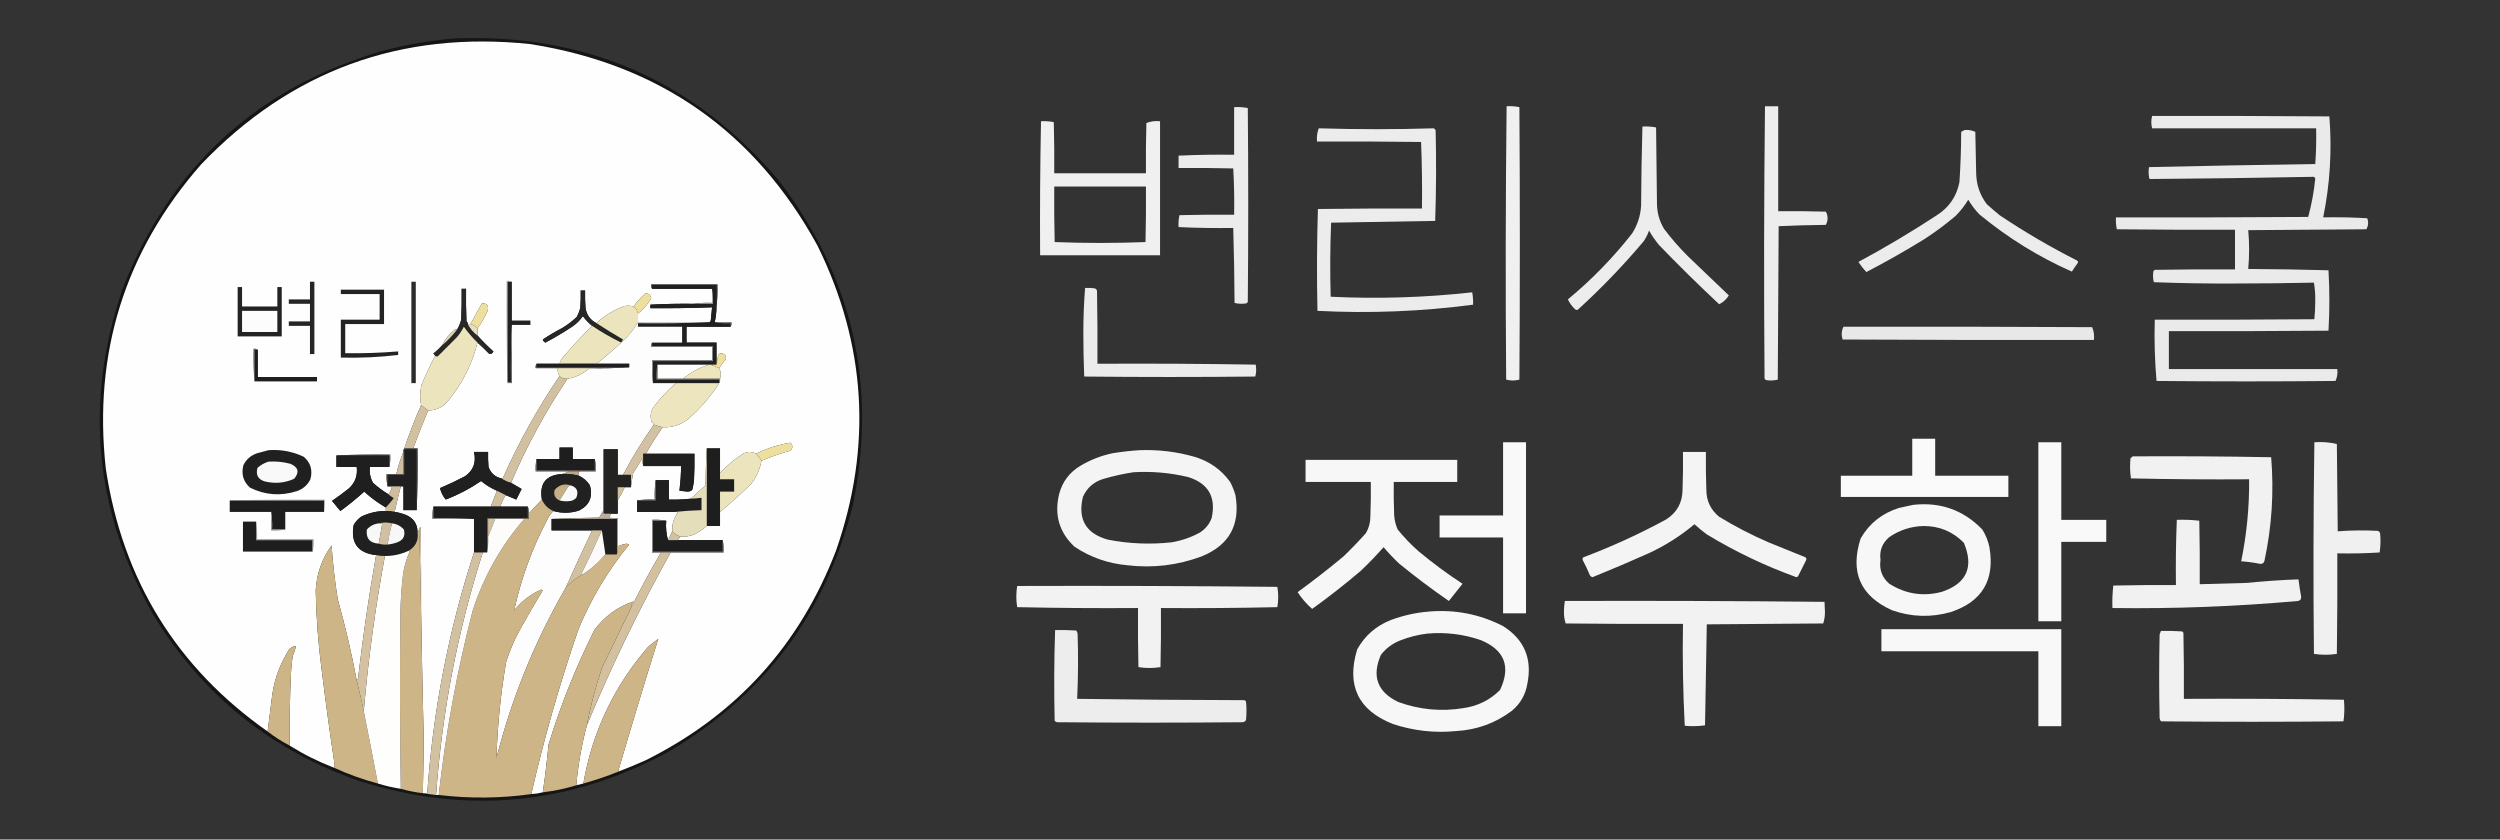 <?xml version="1.0" encoding="UTF-8"?>
<!DOCTYPE svg PUBLIC "-//W3C//DTD SVG 1.1//EN" "http://www.w3.org/Graphics/SVG/1.1/DTD/svg11.dtd">
<svg xmlns="http://www.w3.org/2000/svg" version="1.1" width="2835px" height="952px" style="shape-rendering:geometricPrecision; text-rendering:geometricPrecision; image-rendering:optimizeQuality; fill-rule:evenodd; clip-rule:evenodd" xmlns:xlink="http://www.w3.org/1999/xlink">
<rect width="100%" height="100%" fill="#333333" stroke="none"/>
<g><path style="opacity:0.993" fill="#171616" d="M 516.5,43.5 C 665.228,37.973 787.395,91.639 883,204.5C 967.203,314.339 995.203,437.339 967,573.5C 935.755,696.918 865.255,790.418 755.5,854C 644.34,913.014 528.673,923.68 408.5,886C 307.685,851.17 229.519,788.336 174,697.5C 106.896,579.492 95.229,456.159 139,327.5C 192.885,189.807 290.718,99.974 432.5,58C 460.215,50.659 488.215,45.826 516.5,43.5 Z"/></g>
<g><path style="opacity:1" fill="#fefefe" d="M 702.5,874.5 C 701.903,874.265 701.57,873.765 701.5,873C 716.089,823.091 731.089,773.591 746.5,724.5C 742.523,727.309 738.69,730.309 735,733.5C 696.22,778.313 671.72,829.98 661.5,888.5C 658.833,889.167 656.167,889.833 653.5,890.5C 655.524,867.702 659.524,845.036 665.5,822.5C 693.384,755.396 725.051,690.063 760.5,626.5C 780.5,626.5 800.5,626.5 820.5,626.5C 820.819,621.637 820.486,616.97 819.5,612.5C 802.5,612.5 785.5,612.5 768.5,612.5C 769.512,611.128 770.512,609.795 771.5,608.5C 777.101,608.911 782.434,608.077 787.5,606C 792.595,603.394 797.262,600.228 801.5,596.5C 806.5,596.5 811.5,596.5 816.5,596.5C 816.5,591.167 816.5,585.833 816.5,580.5C 828.761,570.411 840.594,559.744 852,548.5C 857.985,540.714 861.818,532.047 863.5,522.5C 874.231,517.978 885.231,514.145 896.5,511C 899.167,508 899.167,505 896.5,502C 882.833,504.165 869.833,508.332 857.5,514.5C 852.939,512.113 848.273,511.946 843.5,514C 833.458,520.205 824.458,527.705 816.5,536.5C 816.5,527.167 816.5,517.833 816.5,508.5C 811.5,508.5 806.5,508.5 801.5,508.5C 800.669,522.327 800.169,536.327 800,550.5C 794.305,555.366 788.805,560.366 783.5,565.5C 775.221,566.44 766.888,566.773 758.5,566.5C 758.5,559.167 758.5,551.833 758.5,544.5C 753.5,544.5 748.5,544.5 743.5,544.5C 742.508,551.648 742.175,558.981 742.5,566.5C 735.646,566.176 728.979,566.509 722.5,567.5C 722.5,571.833 722.5,576.167 722.5,580.5C 736.833,580.5 751.167,580.5 765.5,580.5C 766.675,580.281 767.675,580.614 768.5,581.5C 763.861,587.719 761.861,594.719 762.5,602.5C 760.863,605.817 759.196,609.15 757.5,612.5C 755.537,605.576 754.87,598.243 755.5,590.5C 750.36,589.512 745.026,589.179 739.5,589.5C 739.5,601.833 739.5,614.167 739.5,626.5C 742.833,626.5 746.167,626.5 749.5,626.5C 737.406,647.142 726.072,668.142 715.5,689.5C 715.798,686.735 716.798,684.235 718.5,682C 700.352,688.128 685.519,698.961 674,714.5C 653.03,756.382 635.697,799.716 622,844.5C 620.325,862.57 618.158,880.57 615.5,898.5C 611.361,899.563 607.028,900.23 602.5,900.5C 616.97,837.251 634.803,774.917 656,713.5C 670.528,678.528 689.695,646.528 713.5,617.5C 712.5,617.167 711.5,616.833 710.5,616.5C 707.024,617.104 703.691,618.104 700.5,619.5C 700.5,608.833 700.5,598.167 700.5,587.5C 697.15,587.665 693.817,587.498 690.5,587C 691.582,585.67 692.249,584.17 692.5,582.5C 695.167,582.5 697.833,582.5 700.5,582.5C 700.5,577.5 700.5,572.5 700.5,567.5C 703.418,562.667 706.084,557.667 708.5,552.5C 710.833,552.5 713.167,552.5 715.5,552.5C 716.099,547.239 716.932,541.906 718,536.5C 721.333,531.167 724.667,525.833 728,520.5C 728.183,523.365 728.683,526.031 729.5,528.5C 743.833,528.5 758.167,528.5 772.5,528.5C 772.271,537.87 771.605,547.203 770.5,556.5C 773.666,556.766 776.833,557.099 780,557.5C 781.981,557.371 783.647,556.704 785,555.5C 785.945,551.886 786.612,548.219 787,544.5C 787.5,534.506 787.666,524.506 787.5,514.5C 769.167,514.5 750.833,514.5 732.5,514.5C 738.323,504.19 744.656,494.19 751.5,484.5C 762.361,485.046 772.028,481.88 780.5,475C 794.186,463.154 805.853,449.654 815.5,434.5C 816.451,433.081 816.784,431.415 816.5,429.5C 817.942,425.456 817.609,421.456 815.5,417.5C 817.783,414.044 820.283,410.71 823,407.5C 823.765,403.579 822.098,401.245 818,400.5C 816.775,400.862 815.609,401.362 814.5,402C 813.862,405.935 813.196,409.769 812.5,413.5C 812.5,405.167 812.5,396.833 812.5,388.5C 801.167,388.5 789.833,388.5 778.5,388.5C 778.5,382.5 778.5,376.5 778.5,370.5C 795.167,370.5 811.833,370.5 828.5,370.5C 829.451,369.081 829.784,367.415 829.5,365.5C 823.167,365.5 816.833,365.5 810.5,365.5C 811.819,359.581 812.486,353.581 812.5,347.5C 813.493,339.35 813.826,331.017 813.5,322.5C 788.5,322.5 763.5,322.5 738.5,322.5C 738.216,324.415 738.549,326.081 739.5,327.5C 762.167,327.5 784.833,327.5 807.5,327.5C 807.5,332.833 807.5,338.167 807.5,343.5C 800.313,343.175 793.313,343.509 786.5,344.5C 770.148,344.278 753.815,344.612 737.5,345.5C 737.5,346.833 737.5,348.167 737.5,349.5C 760.844,349.681 784.178,349.348 807.5,348.5C 807.111,353.504 806.611,358.504 806,363.5C 805.722,364.416 805.222,365.082 804.5,365.5C 777.5,365.5 750.5,365.5 723.5,365.5C 723.5,362.167 723.5,358.833 723.5,355.5C 729.772,350.73 734.772,344.897 738.5,338C 737.682,334.099 735.349,332.432 731.5,333C 726.589,337.406 722.255,342.24 718.5,347.5C 715.201,346.624 711.868,346.457 708.5,347C 696.367,351.227 685.7,357.727 676.5,366.5C 669.462,362.96 665.295,357.293 664,349.5C 663.5,342.842 663.334,336.175 663.5,329.5C 661.833,329.5 660.167,329.5 658.5,329.5C 658.666,336.175 658.5,342.842 658,349.5C 657.058,352.993 655.725,356.326 654,359.5C 648.949,364.274 643.449,368.44 637.5,372C 629.888,375.963 622.555,380.297 615.5,385C 615.954,386.622 616.954,387.788 618.5,388.5C 629.164,382.837 639.497,376.67 649.5,370C 654,366.833 657.833,363 661,358.5C 664.03,362.695 667.53,366.361 671.5,369.5C 660.137,380.695 649.304,392.362 639,404.5C 636.843,406.817 635.343,409.484 634.5,412.5C 625.833,412.5 617.167,412.5 608.5,412.5C 607.549,413.919 607.216,415.585 607.5,417.5C 615.833,417.5 624.167,417.5 632.5,417.5C 632.065,420.838 632.732,423.838 634.5,426.5C 609.87,462.738 588.536,501.072 570.5,541.5C 570.043,542.298 569.376,542.631 568.5,542.5C 561.318,540.819 556.484,536.486 554,529.5C 553.501,523.843 553.334,518.176 553.5,512.5C 548.167,512.5 542.833,512.5 537.5,512.5C 540.251,524.104 536.918,533.27 527.5,540C 518.166,544.918 508.666,549.418 499,553.5C 500.072,558.31 502.238,562.643 505.5,566.5C 519.717,561.059 533.051,554.059 545.5,545.5C 550.99,549.987 556.99,553.654 563.5,556.5C 561.167,562.5 558.833,568.5 556.5,574.5C 534.833,574.5 513.167,574.5 491.5,574.5C 490.514,578.97 490.181,583.637 490.5,588.5C 506.167,588.5 521.833,588.5 537.5,588.5C 537.5,601.167 537.5,613.833 537.5,626.5C 508.627,715.257 490.96,806.257 484.5,899.5C 483.167,899.5 481.833,899.5 480.5,899.5C 480.167,899.5 479.833,899.5 479.5,899.5C 480.018,879.005 480.351,858.505 480.5,838C 479.307,789.168 478.307,740.335 477.5,691.5C 477.667,660.165 477.5,628.832 477,597.5C 476.283,598.044 475.783,598.711 475.5,599.5C 475.34,601.153 474.674,602.486 473.5,603.5C 473.443,594.256 469.109,587.756 460.5,584C 456.284,582.316 451.951,581.149 447.5,580.5C 449.68,570.782 452.013,561.115 454.5,551.5C 455.5,551.5 456.5,551.5 457.5,551.5C 457.5,560.5 457.5,569.5 457.5,578.5C 462.5,578.5 467.5,578.5 472.5,578.5C 473.498,555.339 473.831,532.006 473.5,508.5C 471.833,508.5 470.167,508.5 468.5,508.5C 473.887,494.059 479.554,479.726 485.5,465.5C 495.27,465.365 503.103,461.365 509,453.5C 524.692,434.116 535.525,412.449 541.5,388.5C 545.964,392.463 550.298,396.63 554.5,401C 556.906,401.779 558.573,400.946 559.5,398.5C 553.146,392.812 547.146,386.812 541.5,380.5C 541.5,377.833 541.5,375.167 541.5,372.5C 545.902,366.24 549.735,359.573 553,352.5C 554.48,346.662 552.313,343.829 546.5,344C 542.03,351.775 537.696,359.609 533.5,367.5C 532.5,367.5 531.5,367.5 530.5,367.5C 530.539,366.244 530.039,365.244 529,364.5C 528.5,352.171 528.333,339.838 528.5,327.5C 526.833,327.5 525.167,327.5 523.5,327.5C 523.667,339.171 523.5,350.838 523,362.5C 522.043,366.41 520.543,370.077 518.5,373.5C 517.448,373.351 516.448,373.517 515.5,374C 509.418,378.893 504.751,384.726 501.5,391.5C 498.433,394.882 495.099,398.048 491.5,401C 492.381,401.708 493.047,402.542 493.5,403.5C 487.801,414.232 482.634,425.232 478,436.5C 476.169,444.128 476.003,451.795 477.5,459.5C 470.41,475.517 464.076,491.85 458.5,508.5C 457.566,509.568 457.232,510.901 457.5,512.5C 454.051,520.517 451.384,528.851 449.5,537.5C 445.833,537.5 442.167,537.5 438.5,537.5C 438.181,542.363 438.514,547.03 439.5,551.5C 441.167,551.5 442.833,551.5 444.5,551.5C 443.901,555.021 442.568,558.021 440.5,560.5C 434.251,556.785 428.417,552.452 423,547.5C 419.864,541.965 418.697,535.965 419.5,529.5C 426.833,529.5 434.167,529.5 441.5,529.5C 442.486,525.03 442.819,520.363 442.5,515.5C 421.993,515.17 401.66,515.503 381.5,516.5C 381.5,520.833 381.5,525.167 381.5,529.5C 389.167,529.5 396.833,529.5 404.5,529.5C 405.735,539.301 402.735,547.468 395.5,554C 389.345,558.911 383.011,563.577 376.5,568C 379.667,571.833 382.833,575.667 386,579.5C 395.367,572.645 404.367,565.312 413,557.5C 420.574,564.364 428.741,570.364 437.5,575.5C 437.5,576.833 437.5,578.167 437.5,579.5C 427.628,579.44 418.294,581.607 409.5,586C 405.954,588.545 403.121,591.712 401,595.5C 397.471,615.809 405.971,627.142 426.5,629.5C 418.222,675.948 411.388,722.614 406,769.5C 405.722,770.416 405.222,771.082 404.5,771.5C 398.674,740.538 391.507,709.871 383,679.5C 379.761,659.259 377.428,638.926 376,618.5C 365.074,633.603 359.074,650.603 358,669.5C 358.565,700.278 360.898,730.945 365,761.5C 369.359,796.9 374.193,832.233 379.5,867.5C 379.48,868.726 379.147,869.726 378.5,870.5C 360.992,863.746 344.326,855.413 328.5,845.5C 328.226,817.818 328.726,790.151 330,762.5C 330.391,756.137 331.058,749.803 332,743.5C 333.759,739.991 334.926,736.325 335.5,732.5C 331.124,733.024 327.957,735.357 326,739.5C 316.039,756.049 310.039,774.049 308,793.5C 306.384,805.624 304.884,817.624 303.5,829.5C 200.104,756.782 138.938,657.449 120,531.5C 105.53,400.293 141.53,285.293 228,186.5C 329.846,80.097 454.346,34.597 601.5,50C 747.725,73.136 856.225,149.302 927,278.5C 982.317,390.83 989.317,506.164 948,624.5C 906.957,731.545 835.124,810.712 732.5,862C 722.593,866.455 712.593,870.622 702.5,874.5 Z"/></g>
<g><path style="opacity:0.924" fill="#fefffe" d="M 1708.5,120.5 C 1713.43,120.197 1718.26,120.531 1723,121.5C 1723.67,224.5 1723.67,327.5 1723,430.5C 1718,431.833 1713,431.833 1708,430.5C 1707.17,327.097 1707.34,223.763 1708.5,120.5 Z"/></g>
<g><path style="opacity:0.91" fill="#fefffe" d="M 2001.5,120.5 C 2006.5,120.5 2011.5,120.5 2016.5,120.5C 2016.5,160.167 2016.5,199.833 2016.5,239.5C 2034.5,239.333 2052.5,239.5 2070.5,240C 2071.76,242.213 2072.43,244.713 2072.5,247.5C 2072.43,250.287 2071.76,252.787 2070.5,255C 2052.59,255.174 2034.76,255.674 2017,256.5C 2016.67,314.5 2016.33,372.5 2016,430.5C 2011.59,431.632 2007.09,431.799 2002.5,431C 2002,430.5 2001.5,430 2001,429.5C 2000.17,326.46 2000.34,223.46 2001.5,120.5 Z"/></g>
<g><path style="opacity:0.903" fill="#fefffe" d="M 1399.5,121.5 C 1404.76,121.195 1409.93,121.529 1415,122.5C 1415.67,195.833 1415.67,269.167 1415,342.5C 1414.5,343 1414,343.5 1413.5,344C 1408.91,344.799 1404.41,344.632 1400,343.5C 1399.83,315.161 1399.33,286.827 1398.5,258.5C 1377.93,258.823 1357.26,258.49 1336.5,257.5C 1336.2,252.901 1336.53,248.401 1337.5,244C 1358.16,243.5 1378.83,243.333 1399.5,243.5C 1399.83,225.923 1399.49,208.423 1398.5,191C 1377.84,190.5 1357.17,190.333 1336.5,190.5C 1336.5,185.833 1336.5,181.167 1336.5,176.5C 1357.47,175.534 1378.47,175.201 1399.5,175.5C 1399.5,157.5 1399.5,139.5 1399.5,121.5 Z"/></g>
<g><path style="opacity:0.895" fill="#fefffe" d="M 2440.5,131.5 C 2507.5,131.333 2574.5,131.5 2641.5,132C 2644.57,170.466 2642.23,208.633 2634.5,246.5C 2651.18,246.167 2667.85,246.501 2684.5,247.5C 2686.03,251.848 2685.7,256.014 2683.5,260C 2638.83,260.333 2594.17,260.667 2549.5,261C 2550.83,275.667 2550.83,290.333 2549.5,305C 2579.88,305.174 2610.21,305.674 2640.5,306.5C 2641.83,329.399 2641.83,352.232 2640.5,375C 2580.17,375.5 2519.83,375.667 2459.5,375.5C 2459.5,389.833 2459.5,404.167 2459.5,418.5C 2523.17,418.5 2586.83,418.5 2650.5,418.5C 2651.07,423.322 2650.4,427.822 2648.5,432C 2580.83,432.667 2513.17,432.667 2445.5,432C 2443.52,409.063 2442.85,385.897 2443.5,362.5C 2503.83,362.667 2564.17,362.5 2624.5,362C 2625.16,355.244 2625.49,348.41 2625.5,341.5C 2625.65,334.338 2625.15,327.338 2624,320.5C 2594.07,321.165 2564.07,321.498 2534,321.5C 2503.42,321.66 2472.92,321.16 2442.5,320C 2441.37,315.921 2441.2,311.755 2442,307.5C 2442.5,307 2443,306.5 2443.5,306C 2473.83,305.5 2504.16,305.333 2534.5,305.5C 2534.5,290.5 2534.5,275.5 2534.5,260.5C 2489.83,260.667 2445.17,260.5 2400.5,260C 2399.53,255.599 2399.2,251.099 2399.5,246.5C 2472.17,246.667 2544.83,246.5 2617.5,246C 2621.38,231.754 2624.05,217.254 2625.5,202.5C 2625.17,201.5 2624.5,200.833 2623.5,200.5C 2561.54,201.708 2499.54,202.541 2437.5,203C 2436.37,198.587 2436.2,194.087 2437,189.5C 2499.76,188.075 2562.6,186.908 2625.5,186C 2626.49,172.579 2626.82,159.079 2626.5,145.5C 2564.5,145.5 2502.5,145.5 2440.5,145.5C 2439.29,140.787 2439.29,136.121 2440.5,131.5 Z"/></g>
<g><path style="opacity:0.924" fill="#fefffe" d="M 1180.5,137.5 C 1185.43,137.197 1190.26,137.531 1195,138.5C 1195.5,157.83 1195.67,177.164 1195.5,196.5C 1230.17,196.5 1264.83,196.5 1299.5,196.5C 1299.33,177.497 1299.5,158.497 1300,139.5C 1304.86,137.586 1310.02,136.919 1315.5,137.5C 1315.5,188.167 1315.5,238.833 1315.5,289.5C 1270.17,289.5 1224.83,289.5 1179.5,289.5C 1179.17,238.762 1179.5,188.095 1180.5,137.5 Z M 1195.5,211.5 C 1230.17,211.5 1264.83,211.5 1299.5,211.5C 1299.67,232.503 1299.5,253.503 1299,274.5C 1281.91,275.163 1264.74,275.497 1247.5,275.5C 1230.26,275.497 1213.09,275.163 1196,274.5C 1195.5,253.503 1195.33,232.503 1195.5,211.5 Z"/></g>
<g><path style="opacity:0.908" fill="#fefffe" d="M 1862.5,143.5 C 1867.76,143.195 1872.93,143.529 1878,144.5C 1878.33,173.167 1878.67,201.833 1879,230.5C 1879.02,240.897 1881.69,250.563 1887,259.5C 1895.25,270.425 1904.25,280.758 1914,290.5C 1929.5,305.333 1945,320.167 1960.5,335C 1957.65,339.534 1953.98,342.867 1949.5,345C 1926.06,323.046 1903.22,300.546 1881,277.5C 1876.94,272.442 1873.28,267.108 1870,261.5C 1868.55,265.737 1866.55,269.737 1864,273.5C 1840.93,300.904 1816.1,326.737 1789.5,351C 1788.5,351.667 1787.5,351.667 1786.5,351C 1782.73,347.606 1779.9,343.773 1778,339.5C 1805.07,317.095 1829.41,292.095 1851,264.5C 1856.93,255.037 1860.27,244.704 1861,233.5C 1861.17,203.428 1861.67,173.428 1862.5,143.5 Z"/></g>
<g><path style="opacity:0.903" fill="#fefffe" d="M 1495.5,145.5 C 1539,146.831 1582.5,146.831 1626,145.5C 1626.67,146.167 1627.33,146.833 1628,147.5C 1628.83,181.875 1628.66,216.208 1627.5,250.5C 1588.17,251.167 1548.83,251.833 1509.5,252.5C 1508.34,280.458 1508.18,308.458 1509,336.5C 1562.62,339.091 1616.12,337.424 1669.5,331.5C 1670.31,336.119 1670.65,340.786 1670.5,345.5C 1611.85,353.239 1553.02,355.572 1494,352.5C 1493.17,313.929 1493.34,275.429 1494.5,237C 1533.83,236.5 1573.17,236.333 1612.5,236.5C 1612.83,211.259 1612.49,186.092 1611.5,161C 1572.17,160.5 1532.83,160.333 1493.5,160.5C 1492.97,155.193 1493.64,150.193 1495.5,145.5 Z"/></g>
<g><path style="opacity:0.906" fill="#fefffe" d="M 2227.5,147.5 C 2231.91,147.021 2236.08,147.688 2240,149.5C 2240.33,165.5 2240.67,181.5 2241,197.5C 2241.45,210.174 2245.45,221.507 2253,231.5C 2257.74,235.785 2262.57,239.952 2267.5,244C 2295.81,262.987 2325.15,280.154 2355.5,295.5C 2356.58,296.365 2356.75,297.365 2356,298.5C 2353.71,301.58 2351.54,304.747 2349.5,308C 2311.6,291.207 2276.6,269.54 2244.5,243C 2239.73,237.949 2235.56,232.449 2232,226.5C 2227.96,233.218 2223.12,239.385 2217.5,245C 2206.37,254.398 2194.7,263.065 2182.5,271C 2160.99,284.259 2138.99,296.759 2116.5,308.5C 2113.15,304.978 2110.15,301.144 2107.5,297C 2137.93,280.619 2167.59,262.952 2196.5,244C 2210.35,235.131 2218.85,222.631 2222,206.5C 2223.25,187.538 2223.92,168.538 2224,149.5C 2225.3,148.915 2226.47,148.249 2227.5,147.5 Z"/></g>
<g><path style="opacity:1" fill="#252525" d="M 351.5,319.5 C 353.167,319.5 354.833,319.5 356.5,319.5C 356.5,346.833 356.5,374.167 356.5,401.5C 354.833,401.5 353.167,401.5 351.5,401.5C 351.5,390.833 351.5,380.167 351.5,369.5C 343.5,369.5 335.5,369.5 327.5,369.5C 327.5,367.833 327.5,366.167 327.5,364.5C 335.5,364.5 343.5,364.5 351.5,364.5C 351.5,357.833 351.5,351.167 351.5,344.5C 343.5,344.5 335.5,344.5 327.5,344.5C 327.5,342.833 327.5,341.167 327.5,339.5C 335.5,339.5 343.5,339.5 351.5,339.5C 351.5,332.833 351.5,326.167 351.5,319.5 Z"/></g>
<g><path style="opacity:1" fill="#2b2b2b" d="M 466.5,319.5 C 468.167,319.5 469.833,319.5 471.5,319.5C 471.5,357.833 471.5,396.167 471.5,434.5C 469.833,434.5 468.167,434.5 466.5,434.5C 466.5,396.167 466.5,357.833 466.5,319.5 Z"/></g>
<g><path style="opacity:1" fill="#aeaeae" d="M 580.5,319.5 C 578.833,319.5 577.167,319.5 575.5,319.5C 575.5,357.5 575.5,395.5 575.5,433.5C 575.5,433.833 575.5,434.167 575.5,434.5C 574.501,396.004 574.168,357.337 574.5,318.5C 576.735,318.205 578.735,318.539 580.5,319.5 Z"/></g>
<g><path style="opacity:1" fill="#222222" d="M 580.5,319.5 C 580.5,334.167 580.5,348.833 580.5,363.5C 587.5,363.5 594.5,363.5 601.5,363.5C 601.5,365.167 601.5,366.833 601.5,368.5C 594.5,368.5 587.5,368.5 580.5,368.5C 579.503,389.994 579.169,411.66 579.5,433.5C 578.167,433.5 576.833,433.5 575.5,433.5C 575.5,395.5 575.5,357.5 575.5,319.5C 577.167,319.5 578.833,319.5 580.5,319.5 Z"/></g>
<g><path style="opacity:1" fill="#616161" d="M 812.5,347.5 C 812.5,339.5 812.5,331.5 812.5,323.5C 788.167,323.5 763.833,323.5 739.5,323.5C 739.5,324.833 739.5,326.167 739.5,327.5C 738.549,326.081 738.216,324.415 738.5,322.5C 763.5,322.5 788.5,322.5 813.5,322.5C 813.826,331.017 813.493,339.35 812.5,347.5 Z"/></g>
<g><path style="opacity:1" fill="#202020" d="M 812.5,347.5 C 812.486,353.581 811.819,359.581 810.5,365.5C 816.31,366.49 822.31,366.823 828.5,366.5C 828.5,367.833 828.5,369.167 828.5,370.5C 811.833,370.5 795.167,370.5 778.5,370.5C 778.5,376.5 778.5,382.5 778.5,388.5C 789.833,388.5 801.167,388.5 812.5,388.5C 812.5,396.833 812.5,405.167 812.5,413.5C 810.167,413.5 807.833,413.5 805.5,413.5C 805.167,413.5 804.833,413.5 804.5,413.5C 784.833,413.5 765.167,413.5 745.5,413.5C 744.511,418.975 744.178,424.642 744.5,430.5C 768.167,430.5 791.833,430.5 815.5,430.5C 815.5,431.833 815.5,433.167 815.5,434.5C 799.167,434.5 782.833,434.5 766.5,434.5C 757.833,434.5 749.167,434.5 740.5,434.5C 740.5,426.167 740.5,417.833 740.5,409.5C 763.167,409.5 785.833,409.5 808.5,409.5C 808.5,403.833 808.5,398.167 808.5,392.5C 785.5,392.5 762.5,392.5 739.5,392.5C 739.5,391.167 739.5,389.833 739.5,388.5C 750.833,388.5 762.167,388.5 773.5,388.5C 773.5,382.5 773.5,376.5 773.5,370.5C 756.833,370.5 740.167,370.5 723.5,370.5C 723.5,369.167 723.5,367.833 723.5,366.5C 750.672,366.831 777.672,366.498 804.5,365.5C 805.222,365.082 805.722,364.416 806,363.5C 806.611,358.504 807.111,353.504 807.5,348.5C 784.178,349.348 760.844,349.681 737.5,349.5C 737.5,348.167 737.5,346.833 737.5,345.5C 753.815,344.612 770.148,344.278 786.5,344.5C 793.833,344.5 801.167,344.5 808.5,344.5C 808.822,338.642 808.489,332.975 807.5,327.5C 784.833,327.5 762.167,327.5 739.5,327.5C 739.5,326.167 739.5,324.833 739.5,323.5C 763.833,323.5 788.167,323.5 812.5,323.5C 812.5,331.5 812.5,339.5 812.5,347.5 Z"/></g>
<g><path style="opacity:1" fill="#232323" d="M 269.5,325.5 C 271.167,325.5 272.833,325.5 274.5,325.5C 274.5,332.833 274.5,340.167 274.5,347.5C 287.833,347.5 301.167,347.5 314.5,347.5C 314.5,340.167 314.5,332.833 314.5,325.5C 316.167,325.5 317.833,325.5 319.5,325.5C 319.5,344.167 319.5,362.833 319.5,381.5C 302.833,381.5 286.167,381.5 269.5,381.5C 269.5,362.833 269.5,344.167 269.5,325.5 Z"/></g>
<g><path style="opacity:0.905" fill="#fefffe" d="M 1230.5,326.5 C 1234.18,326.335 1237.85,326.501 1241.5,327C 1242.67,327.5 1243.5,328.333 1244,329.5C 1244.5,357.165 1244.67,384.831 1244.5,412.5C 1304.4,412.169 1364.24,412.502 1424,413.5C 1424.8,418.087 1424.63,422.587 1423.5,427C 1358.83,427.667 1294.17,427.667 1229.5,427C 1228.84,410.406 1228.5,393.739 1228.5,377C 1228.51,359.948 1229.18,343.114 1230.5,326.5 Z"/></g>
<g><path style="opacity:1" fill="#272726" d="M 530.5,367.5 C 533.07,372.738 536.736,377.072 541.5,380.5C 547.146,386.812 553.146,392.812 559.5,398.5C 558.573,400.946 556.906,401.779 554.5,401C 550.298,396.63 545.964,392.463 541.5,388.5C 535.795,382.962 530.628,376.962 526,370.5C 523.829,374.844 521.163,378.844 518,382.5C 510.833,389.667 503.667,396.833 496.5,404C 495.423,404.47 494.423,404.303 493.5,403.5C 493.047,402.542 492.381,401.708 491.5,401C 495.099,398.048 498.433,394.882 501.5,391.5C 507.87,386.131 513.537,380.131 518.5,373.5C 520.543,370.077 522.043,366.41 523,362.5C 523.5,350.838 523.667,339.171 523.5,327.5C 525.167,327.5 526.833,327.5 528.5,327.5C 528.333,339.838 528.5,352.171 529,364.5C 530.039,365.244 530.539,366.244 530.5,367.5 Z"/></g>
<g><path style="opacity:1" fill="#232323" d="M 386.5,328.5 C 402.833,328.5 419.167,328.5 435.5,328.5C 435.5,341.5 435.5,354.5 435.5,367.5C 420.833,367.5 406.167,367.5 391.5,367.5C 391.5,378.5 391.5,389.5 391.5,400.5C 411.541,400.832 431.541,400.166 451.5,398.5C 451.5,399.833 451.5,401.167 451.5,402.5C 429.933,405.081 408.267,406.081 386.5,405.5C 386.5,391.167 386.5,376.833 386.5,362.5C 401.167,362.5 415.833,362.5 430.5,362.5C 430.5,352.833 430.5,343.167 430.5,333.5C 415.833,333.5 401.167,333.5 386.5,333.5C 386.5,331.833 386.5,330.167 386.5,328.5 Z"/></g>
<g><path style="opacity:1" fill="#272726" d="M 676.5,366.5 C 686.269,372.892 696.269,379.059 706.5,385C 705.748,385.671 705.414,386.504 705.5,387.5C 704.833,387.5 704.5,387.833 704.5,388.5C 693.038,382.937 682.038,376.603 671.5,369.5C 667.53,366.361 664.03,362.695 661,358.5C 657.833,363 654,366.833 649.5,370C 639.497,376.67 629.164,382.837 618.5,388.5C 616.954,387.788 615.954,386.622 615.5,385C 622.555,380.297 629.888,375.963 637.5,372C 643.449,368.44 648.949,364.274 654,359.5C 655.725,356.326 657.058,352.993 658,349.5C 658.5,342.842 658.666,336.175 658.5,329.5C 660.167,329.5 661.833,329.5 663.5,329.5C 663.334,336.175 663.5,342.842 664,349.5C 665.295,357.293 669.462,362.96 676.5,366.5 Z"/></g>
<g><path style="opacity:1" fill="#eddf9d" d="M 723.5,355.5 C 722.831,352.151 721.164,349.484 718.5,347.5C 722.255,342.24 726.589,337.406 731.5,333C 735.349,332.432 737.682,334.099 738.5,338C 734.772,344.897 729.772,350.73 723.5,355.5 Z"/></g>
<g><path style="opacity:1" fill="#eddf9d" d="M 541.5,372.5 C 539.293,369.933 536.627,368.267 533.5,367.5C 537.696,359.609 542.03,351.775 546.5,344C 552.313,343.829 554.48,346.662 553,352.5C 549.735,359.573 545.902,366.24 541.5,372.5 Z"/></g>
<g><path style="opacity:1" fill="#aeaeae" d="M 807.5,327.5 C 808.489,332.975 808.822,338.642 808.5,344.5C 801.167,344.5 793.833,344.5 786.5,344.5C 793.313,343.509 800.313,343.175 807.5,343.5C 807.5,338.167 807.5,332.833 807.5,327.5 Z"/></g>
<g><path style="opacity:1" fill="#ebe4bd" d="M 718.5,347.5 C 721.164,349.484 722.831,352.151 723.5,355.5C 723.5,358.833 723.5,362.167 723.5,365.5C 718.662,373.682 712.662,381.016 705.5,387.5C 705.414,386.504 705.748,385.671 706.5,385C 696.269,379.059 686.269,372.892 676.5,366.5C 685.7,357.727 696.367,351.227 708.5,347C 711.868,346.457 715.201,346.624 718.5,347.5 Z"/></g>
<g><path style="opacity:1" fill="#fcfcfc" d="M 274.5,352.5 C 287.833,352.5 301.167,352.5 314.5,352.5C 314.5,360.5 314.5,368.5 314.5,376.5C 301.167,376.5 287.833,376.5 274.5,376.5C 274.5,368.5 274.5,360.5 274.5,352.5 Z"/></g>
<g><path style="opacity:1" fill="#929292" d="M 810.5,365.5 C 816.833,365.5 823.167,365.5 829.5,365.5C 829.784,367.415 829.451,369.081 828.5,370.5C 828.5,369.167 828.5,367.833 828.5,366.5C 822.31,366.823 816.31,366.49 810.5,365.5 Z"/></g>
<g><path style="opacity:1" fill="#e6e0bb" d="M 530.5,367.5 C 531.5,367.5 532.5,367.5 533.5,367.5C 536.627,368.267 539.293,369.933 541.5,372.5C 541.5,375.167 541.5,377.833 541.5,380.5C 536.736,377.072 533.07,372.738 530.5,367.5 Z"/></g>
<g><path style="opacity:1" fill="#5d5d5d" d="M 580.5,368.5 C 580.5,390.5 580.5,412.5 580.5,434.5C 578.833,434.5 577.167,434.5 575.5,434.5C 575.5,434.167 575.5,433.833 575.5,433.5C 576.833,433.5 578.167,433.5 579.5,433.5C 579.169,411.66 579.503,389.994 580.5,368.5 Z"/></g>
<g><path style="opacity:1" fill="#fdfdfd" d="M 723.5,365.5 C 750.5,365.5 777.5,365.5 804.5,365.5C 777.672,366.498 750.672,366.831 723.5,366.5C 723.5,367.833 723.5,369.167 723.5,370.5C 740.167,370.5 756.833,370.5 773.5,370.5C 773.5,376.5 773.5,382.5 773.5,388.5C 762.167,388.5 750.833,388.5 739.5,388.5C 738.549,389.919 738.216,391.585 738.5,393.5C 761.5,393.5 784.5,393.5 807.5,393.5C 807.5,398.5 807.5,403.5 807.5,408.5C 784.833,408.5 762.167,408.5 739.5,408.5C 739.174,417.349 739.507,426.016 740.5,434.5C 749.167,434.5 757.833,434.5 766.5,434.5C 757.496,442.339 749.329,451.005 742,460.5C 737.809,466.042 736.809,472.042 739,478.5C 740.045,479.373 740.878,480.373 741.5,481.5C 728.617,499.725 716.95,518.725 706.5,538.5C 704.5,538.5 702.5,538.5 700.5,538.5C 700.5,528.833 700.5,519.167 700.5,509.5C 695.167,509.5 689.833,509.5 684.5,509.5C 684.5,532.5 684.5,555.5 684.5,578.5C 682.734,581.188 681.067,584.021 679.5,587C 661.329,587.168 643.329,587.668 625.5,588.5C 625.5,592.833 625.5,597.167 625.5,601.5C 640.833,601.5 656.167,601.5 671.5,601.5C 661.232,623.036 651.232,644.703 641.5,666.5C 606.535,727.119 580.368,791.452 563,859.5C 564.114,822.916 567.781,786.583 574,750.5C 578.291,736.916 583.958,723.916 591,711.5C 598.914,697.336 607.081,683.336 615.5,669.5C 615,669.167 614.5,668.833 614,668.5C 601.629,673.871 591.296,681.871 583,692.5C 590.902,656.132 603.568,621.465 621,588.5C 622.699,585.079 624.865,582.079 627.5,579.5C 637.191,582.244 646.858,582.077 656.5,579C 668.363,573.091 672.53,563.591 669,550.5C 665.902,545.566 661.735,541.899 656.5,539.5C 655.266,537.602 655.599,535.935 657.5,534.5C 663.5,534.5 669.5,534.5 675.5,534.5C 675.819,529.637 675.486,524.97 674.5,520.5C 666.167,520.5 657.833,520.5 649.5,520.5C 649.5,516.167 649.5,511.833 649.5,507.5C 644.5,507.5 639.5,507.5 634.5,507.5C 634.5,511.833 634.5,516.167 634.5,520.5C 625.833,520.5 617.167,520.5 608.5,520.5C 607.514,524.97 607.181,529.637 607.5,534.5C 619.833,534.5 632.167,534.5 644.5,534.5C 642.412,536.02 640.078,537.02 637.5,537.5C 619.112,538.594 611.445,548.261 614.5,566.5C 609.5,571.833 604.5,577.167 599.5,582.5C 599.806,579.615 599.473,576.948 598.5,574.5C 588.167,574.5 577.833,574.5 567.5,574.5C 568.733,569.707 570.733,565.374 573.5,561.5C 577.479,563.154 581.479,564.821 585.5,566.5C 587.496,562.509 589.496,558.509 591.5,554.5C 587.505,552.167 583.505,549.834 579.5,547.5C 597.241,506.005 618.574,466.671 643.5,429.5C 653.072,427.879 661.405,423.879 668.5,417.5C 683.676,417.829 698.676,417.496 713.5,416.5C 713.5,415.167 713.5,413.833 713.5,412.5C 701.167,412.5 688.833,412.5 676.5,412.5C 686.128,404.874 695.461,396.874 704.5,388.5C 704.5,387.833 704.833,387.5 705.5,387.5C 712.662,381.016 718.662,373.682 723.5,365.5 Z"/></g>
<g><path style="opacity:1" fill="#ebe4bd" d="M 671.5,369.5 C 682.038,376.603 693.038,382.937 704.5,388.5C 695.461,396.874 686.128,404.874 676.5,412.5C 662.5,412.5 648.5,412.5 634.5,412.5C 635.343,409.484 636.843,406.817 639,404.5C 649.304,392.362 660.137,380.695 671.5,369.5 Z"/></g>
<g><path style="opacity:0.885" fill="#fefffe" d="M 2090.5,370.5 C 2184.5,370.333 2278.5,370.5 2372.5,371C 2374.41,375.518 2375.07,380.352 2374.5,385.5C 2279.5,385.667 2184.5,385.5 2089.5,385C 2087.93,379.945 2088.26,375.112 2090.5,370.5 Z"/></g>
<g><path style="opacity:1" fill="#ebe4bd" d="M 541.5,388.5 C 535.525,412.449 524.692,434.116 509,453.5C 503.103,461.365 495.27,465.365 485.5,465.5C 482.804,463.491 480.137,461.491 477.5,459.5C 476.003,451.795 476.169,444.128 478,436.5C 482.634,425.232 487.801,414.232 493.5,403.5C 494.423,404.303 495.423,404.47 496.5,404C 503.667,396.833 510.833,389.667 518,382.5C 521.163,378.844 523.829,374.844 526,370.5C 530.628,376.962 535.795,382.962 541.5,388.5 Z"/></g>
<g><path style="opacity:1" fill="#dad4b1" d="M 518.5,373.5 C 513.537,380.131 507.87,386.131 501.5,391.5C 504.751,384.726 509.418,378.893 515.5,374C 516.448,373.517 517.448,373.351 518.5,373.5 Z"/></g>
<g><path style="opacity:1" fill="#4a4a4a" d="M 292.5,396.5 C 291.167,396.5 289.833,396.5 288.5,396.5C 288.5,408.5 288.5,420.5 288.5,432.5C 287.505,420.345 287.171,408.011 287.5,395.5C 289.415,395.216 291.081,395.549 292.5,396.5 Z"/></g>
<g><path style="opacity:1" fill="#1d1e1d" d="M 292.5,396.5 C 292.5,406.833 292.5,417.167 292.5,427.5C 314.833,427.5 337.167,427.5 359.5,427.5C 359.5,429.167 359.5,430.833 359.5,432.5C 335.833,432.5 312.167,432.5 288.5,432.5C 288.5,420.5 288.5,408.5 288.5,396.5C 289.833,396.5 291.167,396.5 292.5,396.5 Z"/></g>
<g><path style="opacity:1" fill="#ede09f" d="M 815.5,417.5 C 812.193,415.957 808.86,414.623 805.5,413.5C 807.833,413.5 810.167,413.5 812.5,413.5C 813.196,409.769 813.862,405.935 814.5,402C 815.609,401.362 816.775,400.862 818,400.5C 822.098,401.245 823.765,403.579 823,407.5C 820.283,410.71 817.783,414.044 815.5,417.5 Z"/></g>
<g><path style="opacity:1" fill="#8f8f8f" d="M 739.5,388.5 C 739.5,389.833 739.5,391.167 739.5,392.5C 762.5,392.5 785.5,392.5 808.5,392.5C 808.5,398.167 808.5,403.833 808.5,409.5C 785.833,409.5 763.167,409.5 740.5,409.5C 740.5,417.833 740.5,426.167 740.5,434.5C 739.507,426.016 739.174,417.349 739.5,408.5C 762.167,408.5 784.833,408.5 807.5,408.5C 807.5,403.5 807.5,398.5 807.5,393.5C 784.5,393.5 761.5,393.5 738.5,393.5C 738.216,391.585 738.549,389.919 739.5,388.5 Z"/></g>
<g><path style="opacity:1" fill="#1d1e1d" d="M 608.5,412.5 C 617.167,412.5 625.833,412.5 634.5,412.5C 648.5,412.5 662.5,412.5 676.5,412.5C 688.833,412.5 701.167,412.5 713.5,412.5C 713.5,413.833 713.5,415.167 713.5,416.5C 678.5,416.5 643.5,416.5 608.5,416.5C 608.5,415.167 608.5,413.833 608.5,412.5 Z"/></g>
<g><path style="opacity:1" fill="#fefefe" d="M 745.5,413.5 C 765.167,413.5 784.833,413.5 804.5,413.5C 793.431,416.703 783.431,422.036 774.5,429.5C 764.833,429.5 755.167,429.5 745.5,429.5C 745.5,424.167 745.5,418.833 745.5,413.5 Z"/></g>
<g><path style="opacity:1" fill="#ece5be" d="M 804.5,413.5 C 804.833,413.5 805.167,413.5 805.5,413.5C 808.86,414.623 812.193,415.957 815.5,417.5C 817.609,421.456 817.942,425.456 816.5,429.5C 802.5,429.5 788.5,429.5 774.5,429.5C 783.431,422.036 793.431,416.703 804.5,413.5 Z"/></g>
<g><path style="opacity:1" fill="#5b5a54" d="M 608.5,412.5 C 608.5,413.833 608.5,415.167 608.5,416.5C 643.5,416.5 678.5,416.5 713.5,416.5C 698.676,417.496 683.676,417.829 668.5,417.5C 656.5,417.5 644.5,417.5 632.5,417.5C 624.167,417.5 615.833,417.5 607.5,417.5C 607.216,415.585 607.549,413.919 608.5,412.5 Z"/></g>
<g><path style="opacity:1" fill="#ece5be" d="M 632.5,417.5 C 644.5,417.5 656.5,417.5 668.5,417.5C 661.405,423.879 653.072,427.879 643.5,429.5C 639.997,429.871 636.997,428.871 634.5,426.5C 632.732,423.838 632.065,420.838 632.5,417.5 Z"/></g>
<g><path style="opacity:1" fill="#d2c1a1" d="M 634.5,426.5 C 636.997,428.871 639.997,429.871 643.5,429.5C 618.574,466.671 597.241,506.005 579.5,547.5C 575.407,546.618 571.74,544.951 568.5,542.5C 569.376,542.631 570.043,542.298 570.5,541.5C 588.536,501.072 609.87,462.738 634.5,426.5 Z"/></g>
<g><path style="opacity:1" fill="#8e8b7e" d="M 745.5,413.5 C 745.5,418.833 745.5,424.167 745.5,429.5C 755.167,429.5 764.833,429.5 774.5,429.5C 788.5,429.5 802.5,429.5 816.5,429.5C 816.784,431.415 816.451,433.081 815.5,434.5C 815.5,433.167 815.5,431.833 815.5,430.5C 791.833,430.5 768.167,430.5 744.5,430.5C 744.178,424.642 744.511,418.975 745.5,413.5 Z"/></g>
<g><path style="opacity:1" fill="#ece5be" d="M 766.5,434.5 C 782.833,434.5 799.167,434.5 815.5,434.5C 805.853,449.654 794.186,463.154 780.5,475C 772.028,481.88 762.361,485.046 751.5,484.5C 748.205,483.716 744.871,482.716 741.5,481.5C 740.878,480.373 740.045,479.373 739,478.5C 736.809,472.042 737.809,466.042 742,460.5C 749.329,451.005 757.496,442.339 766.5,434.5 Z"/></g>
<g><path style="opacity:1" fill="#d2c1a0" d="M 477.5,459.5 C 480.137,461.491 482.804,463.491 485.5,465.5C 479.554,479.726 473.887,494.059 468.5,508.5C 465.167,508.5 461.833,508.5 458.5,508.5C 464.076,491.85 470.41,475.517 477.5,459.5 Z"/></g>
<g><path style="opacity:1" fill="#d2c1a2" d="M 741.5,481.5 C 744.871,482.716 748.205,483.716 751.5,484.5C 744.656,494.19 738.323,504.19 732.5,514.5C 731.5,514.5 730.5,514.5 729.5,514.5C 729.5,519.167 729.5,523.833 729.5,528.5C 728.683,526.031 728.183,523.365 728,520.5C 724.667,525.833 721.333,531.167 718,536.5C 716.932,541.906 716.099,547.239 715.5,552.5C 715.5,547.833 715.5,543.167 715.5,538.5C 712.5,538.5 709.5,538.5 706.5,538.5C 716.95,518.725 728.617,499.725 741.5,481.5 Z"/></g>
<g><path style="opacity:0.974" fill="#fefffe" d="M 2168.5,497.5 C 2177.17,497.5 2185.83,497.5 2194.5,497.5C 2194.5,511.5 2194.5,525.5 2194.5,539.5C 2222.17,539.5 2249.83,539.5 2277.5,539.5C 2277.5,547.5 2277.5,555.5 2277.5,563.5C 2214.17,563.5 2150.83,563.5 2087.5,563.5C 2087.5,555.5 2087.5,547.5 2087.5,539.5C 2114.5,539.5 2141.5,539.5 2168.5,539.5C 2168.5,525.5 2168.5,511.5 2168.5,497.5 Z"/></g>
<g><path style="opacity:0.967" fill="#fefffe" d="M 1704.5,501.5 C 1713.17,501.5 1721.83,501.5 1730.5,501.5C 1730.5,566.167 1730.5,630.833 1730.5,695.5C 1721.83,695.5 1713.17,695.5 1704.5,695.5C 1704.5,666.833 1704.5,638.167 1704.5,609.5C 1680.5,609.5 1656.5,609.5 1632.5,609.5C 1632.5,601.167 1632.5,592.833 1632.5,584.5C 1656.5,584.5 1680.5,584.5 1704.5,584.5C 1704.5,556.833 1704.5,529.167 1704.5,501.5 Z"/></g>
<g><path style="opacity:0.971" fill="#fefffe" d="M 2311.5,501.5 C 2320.17,501.5 2328.83,501.5 2337.5,501.5C 2337.5,530.833 2337.5,560.167 2337.5,589.5C 2354.5,589.5 2371.5,589.5 2388.5,589.5C 2388.5,597.833 2388.5,606.167 2388.5,614.5C 2371.5,614.5 2354.5,614.5 2337.5,614.5C 2337.5,644.5 2337.5,674.5 2337.5,704.5C 2328.83,704.5 2320.17,704.5 2311.5,704.5C 2311.5,636.833 2311.5,569.167 2311.5,501.5 Z"/></g>
<g><path style="opacity:0.925" fill="#fefffe" d="M 2624.5,501.5 C 2633.27,500.882 2641.77,501.548 2650,503.5C 2650.33,536.5 2650.67,569.5 2651,602.5C 2666.09,601.343 2681.26,601.176 2696.5,602C 2697.67,602.5 2698.5,603.333 2699,604.5C 2699.8,611.883 2699.63,619.217 2698.5,626.5C 2682.51,627.499 2666.51,627.833 2650.5,627.5C 2650.67,665.501 2650.5,703.501 2650,741.5C 2641.33,742.833 2632.67,742.833 2624,741.5C 2623.17,661.46 2623.34,581.46 2624.5,501.5 Z"/></g>
<g><path style="opacity:1" fill="#eddf9d" d="M 863.5,522.5 C 861.913,519.572 859.913,516.906 857.5,514.5C 869.833,508.332 882.833,504.165 896.5,502C 899.167,505 899.167,508 896.5,511C 885.231,514.145 874.231,517.978 863.5,522.5 Z"/></g>
<g><path style="opacity:1" fill="#1e1e1e" d="M 674.5,520.5 C 674.5,524.833 674.5,529.167 674.5,533.5C 652.5,533.5 630.5,533.5 608.5,533.5C 608.5,529.167 608.5,524.833 608.5,520.5C 617.167,520.5 625.833,520.5 634.5,520.5C 634.5,516.167 634.5,511.833 634.5,507.5C 639.5,507.5 644.5,507.5 649.5,507.5C 649.5,511.833 649.5,516.167 649.5,520.5C 657.833,520.5 666.167,520.5 674.5,520.5 Z"/></g>
<g><path style="opacity:1" fill="#1e1e1e" d="M 801.5,508.5 C 806.5,508.5 811.5,508.5 816.5,508.5C 816.5,517.833 816.5,527.167 816.5,536.5C 816.5,538.833 816.5,541.167 816.5,543.5C 821.833,543.5 827.167,543.5 832.5,543.5C 832.5,548.167 832.5,552.833 832.5,557.5C 827.167,557.5 821.833,557.5 816.5,557.5C 816.5,565.167 816.5,572.833 816.5,580.5C 816.5,585.833 816.5,591.167 816.5,596.5C 811.5,596.5 806.5,596.5 801.5,596.5C 801.5,567.167 801.5,537.833 801.5,508.5 Z"/></g>
<g><path style="opacity:1" fill="#1f1f1f" d="M 472.5,578.5 C 467.5,578.5 462.5,578.5 457.5,578.5C 457.5,569.5 457.5,560.5 457.5,551.5C 456.5,551.5 455.5,551.5 454.5,551.5C 451.167,551.5 447.833,551.5 444.5,551.5C 442.833,551.5 441.167,551.5 439.5,551.5C 439.5,547.167 439.5,542.833 439.5,538.5C 445.833,538.5 452.167,538.5 458.5,538.5C 458.5,528.833 458.5,519.167 458.5,509.5C 463.167,509.5 467.833,509.5 472.5,509.5C 472.5,532.5 472.5,555.5 472.5,578.5 Z"/></g>
<g><path style="opacity:1" fill="#605f5c" d="M 458.5,508.5 C 461.833,508.5 465.167,508.5 468.5,508.5C 470.167,508.5 471.833,508.5 473.5,508.5C 473.831,532.006 473.498,555.339 472.5,578.5C 472.5,555.5 472.5,532.5 472.5,509.5C 467.833,509.5 463.167,509.5 458.5,509.5C 458.5,519.167 458.5,528.833 458.5,538.5C 452.167,538.5 445.833,538.5 439.5,538.5C 439.5,542.833 439.5,547.167 439.5,551.5C 438.514,547.03 438.181,542.363 438.5,537.5C 442.167,537.5 445.833,537.5 449.5,537.5C 452.167,537.5 454.833,537.5 457.5,537.5C 457.5,529.167 457.5,520.833 457.5,512.5C 457.232,510.901 457.566,509.568 458.5,508.5 Z"/></g>
<g><path style="opacity:1" fill="#232322" d="M 706.5,538.5 C 709.5,538.5 712.5,538.5 715.5,538.5C 715.5,543.167 715.5,547.833 715.5,552.5C 713.167,552.5 710.833,552.5 708.5,552.5C 705.833,552.5 703.167,552.5 700.5,552.5C 700.5,557.5 700.5,562.5 700.5,567.5C 700.5,572.5 700.5,577.5 700.5,582.5C 697.833,582.5 695.167,582.5 692.5,582.5C 689.833,582.5 687.167,582.5 684.5,582.5C 684.5,581.167 684.5,579.833 684.5,578.5C 684.5,555.5 684.5,532.5 684.5,509.5C 689.833,509.5 695.167,509.5 700.5,509.5C 700.5,519.167 700.5,528.833 700.5,538.5C 702.5,538.5 704.5,538.5 706.5,538.5 Z"/></g>
<g><path style="opacity:1" fill="#202020" d="M 304.5,510.5 C 318.552,509.483 331.885,511.983 344.5,518C 352.27,524.73 354.77,533.23 352,543.5C 348.734,550.094 343.567,554.594 336.5,557C 318.232,562.783 300.565,561.449 283.5,553C 275.884,546.151 273.384,537.651 276,527.5C 279.29,520.879 284.457,516.379 291.5,514C 295.974,512.88 300.307,511.714 304.5,510.5 Z"/></g>
<g><path style="opacity:0.943" fill="#fefffe" d="M 1292.5,510.5 C 1313.64,509.725 1334.3,512.225 1354.5,518C 1371.29,522.966 1384.79,532.466 1395,546.5C 1397.5,551.32 1399.5,556.32 1401,561.5C 1406.77,595.145 1393.93,618.312 1362.5,631C 1335.4,641.078 1307.4,644.411 1278.5,641C 1256.63,639.054 1236.63,632.054 1218.5,620C 1201.21,603.777 1195.38,583.944 1201,560.5C 1204.68,546.303 1212.85,535.47 1225.5,528C 1236.72,521.371 1248.72,516.704 1261.5,514C 1271.92,512.318 1282.25,511.152 1292.5,510.5 Z M 1285.5,535.5 C 1306.45,534.3 1327.12,536.133 1347.5,541C 1370.39,548.267 1379.23,563.767 1374,587.5C 1371.36,594.479 1366.86,599.979 1360.5,604C 1350.49,609.45 1339.82,613.116 1328.5,615C 1304.41,617.624 1280.41,616.624 1256.5,612C 1231.47,605.124 1221.97,588.958 1228,563.5C 1232.64,553.083 1240.48,546.249 1251.5,543C 1262.81,539.713 1274.15,537.213 1285.5,535.5 Z"/></g>
<g><path style="opacity:1" fill="#202020" d="M 568.5,542.5 C 571.74,544.951 575.407,546.618 579.5,547.5C 583.505,549.834 587.505,552.167 591.5,554.5C 589.496,558.509 587.496,562.509 585.5,566.5C 581.479,564.821 577.479,563.154 573.5,561.5C 570.232,559.866 566.899,558.199 563.5,556.5C 556.99,553.654 550.99,549.987 545.5,545.5C 533.051,554.059 519.717,561.059 505.5,566.5C 502.238,562.643 500.072,558.31 499,553.5C 508.666,549.418 518.166,544.918 527.5,540C 536.918,533.27 540.251,524.104 537.5,512.5C 542.833,512.5 548.167,512.5 553.5,512.5C 553.334,518.176 553.501,523.843 554,529.5C 556.484,536.486 561.318,540.819 568.5,542.5 Z"/></g>
<g><path style="opacity:0.944" fill="#fefffe" d="M 1908.5,512.5 C 1917.17,512.5 1925.83,512.5 1934.5,512.5C 1934.33,526.837 1934.5,541.171 1935,555.5C 1935.05,567.993 1939.88,578.16 1949.5,586C 1967.51,596.998 1986.18,606.665 2005.5,615C 2019.5,620.667 2033.5,626.333 2047.5,632C 2048.52,633.049 2048.68,634.216 2048,635.5C 2045,641.5 2042,647.5 2039,653.5C 2038.44,654.022 2037.77,654.355 2037,654.5C 2001.49,641.662 1967.66,625.495 1935.5,606C 1930.65,602.406 1925.98,598.572 1921.5,594.5C 1905.97,607.504 1888.97,618.338 1870.5,627C 1849.23,636.545 1827.73,645.712 1806,654.5C 1804.74,654.241 1803.74,653.574 1803,652.5C 1800.62,646.743 1797.96,641.077 1795,635.5C 1794.32,634.216 1794.48,633.049 1795.5,632C 1827.88,619.808 1859.21,605.474 1889.5,589C 1901.66,581.202 1907.83,570.036 1908,555.5C 1908.5,541.171 1908.67,526.837 1908.5,512.5 Z"/></g>
<g><path style="opacity:1" fill="#ebe4bd" d="M 857.5,514.5 C 859.913,516.906 861.913,519.572 863.5,522.5C 861.818,532.047 857.985,540.714 852,548.5C 840.594,559.744 828.761,570.411 816.5,580.5C 816.5,572.833 816.5,565.167 816.5,557.5C 821.833,557.5 827.167,557.5 832.5,557.5C 832.5,552.833 832.5,548.167 832.5,543.5C 827.167,543.5 821.833,543.5 816.5,543.5C 816.5,541.167 816.5,538.833 816.5,536.5C 824.458,527.705 833.458,520.205 843.5,514C 848.273,511.946 852.939,512.113 857.5,514.5 Z"/></g>
<g><path style="opacity:1" fill="#202020" d="M 732.5,514.5 C 750.833,514.5 769.167,514.5 787.5,514.5C 787.666,524.506 787.5,534.506 787,544.5C 786.612,548.219 785.945,551.886 785,555.5C 783.647,556.704 781.981,557.371 780,557.5C 776.833,557.099 773.666,556.766 770.5,556.5C 771.605,547.203 772.271,537.87 772.5,528.5C 758.167,528.5 743.833,528.5 729.5,528.5C 729.5,523.833 729.5,519.167 729.5,514.5C 730.5,514.5 731.5,514.5 732.5,514.5 Z"/></g>
<g><path style="opacity:1" fill="#959595" d="M 381.5,516.5 C 401.66,515.503 421.993,515.17 442.5,515.5C 442.819,520.363 442.486,525.03 441.5,529.5C 441.5,525.167 441.5,520.833 441.5,516.5C 421.5,516.5 401.5,516.5 381.5,516.5 Z"/></g>
<g><path style="opacity:1" fill="#d0be9e" d="M 457.5,512.5 C 457.5,520.833 457.5,529.167 457.5,537.5C 454.833,537.5 452.167,537.5 449.5,537.5C 451.384,528.851 454.051,520.517 457.5,512.5 Z"/></g>
<g><path style="opacity:1" fill="#1f1f1f" d="M 381.5,516.5 C 401.5,516.5 421.5,516.5 441.5,516.5C 441.5,520.833 441.5,525.167 441.5,529.5C 434.167,529.5 426.833,529.5 419.5,529.5C 418.697,535.965 419.864,541.965 423,547.5C 428.417,552.452 434.251,556.785 440.5,560.5C 442.316,562.137 444.316,563.637 446.5,565C 443.601,568.665 440.601,572.165 437.5,575.5C 428.741,570.364 420.574,564.364 413,557.5C 404.367,565.312 395.367,572.645 386,579.5C 382.833,575.667 379.667,571.833 376.5,568C 383.011,563.577 389.345,558.911 395.5,554C 402.735,547.468 405.735,539.301 404.5,529.5C 396.833,529.5 389.167,529.5 381.5,529.5C 381.5,525.167 381.5,520.833 381.5,516.5 Z"/></g>
<g><path style="opacity:0.929" fill="#fefffe" d="M 2418.5,517.5 C 2470.88,517.171 2523.21,517.505 2575.5,518.5C 2578.76,557.931 2576.26,596.931 2568,635.5C 2567.58,638.051 2566.08,639.385 2563.5,639.5C 2556.23,638.021 2548.89,637.021 2541.5,636.5C 2547.8,605.85 2550.8,574.85 2550.5,543.5C 2505.83,543.833 2461.16,543.5 2416.5,542.5C 2415.37,534.883 2415.2,527.216 2416,519.5C 2416.99,518.934 2417.83,518.267 2418.5,517.5 Z"/></g>
<g><path style="opacity:0.958" fill="#fefffe" d="M 1480.5,521.5 C 1537.83,521.5 1595.17,521.5 1652.5,521.5C 1652.5,529.833 1652.5,538.167 1652.5,546.5C 1628.5,546.5 1604.5,546.5 1580.5,546.5C 1580.33,559.171 1580.5,571.838 1581,584.5C 1581.39,590.077 1582.73,595.41 1585,600.5C 1592.13,609.3 1599.97,617.466 1608.5,625C 1624.45,638.309 1641.12,650.642 1658.5,662C 1653.33,668.5 1648.17,675 1643,681.5C 1623.6,668.102 1604.77,653.936 1586.5,639C 1580.3,633.136 1574.47,626.969 1569,620.5C 1560.92,629.647 1552.42,638.48 1543.5,647C 1525.56,662.277 1507.06,676.777 1488,690.5C 1481.64,684.968 1476.14,678.634 1471.5,671.5C 1489.26,658.573 1506.6,645.073 1523.5,631C 1532.36,622.47 1540.86,613.637 1549,604.5C 1552.38,598.634 1554.05,592.301 1554,585.5C 1554.5,572.504 1554.67,559.504 1554.5,546.5C 1529.83,546.5 1505.17,546.5 1480.5,546.5C 1480.5,538.167 1480.5,529.833 1480.5,521.5 Z"/></g>
<g><path style="opacity:1" fill="#f9f9f9" d="M 304.5,523.5 C 313,522.934 321.333,523.767 329.5,526C 338.451,529.986 339.784,535.653 333.5,543C 322.878,547.721 311.878,548.721 300.5,546C 292.585,543.672 289.751,538.505 292,530.5C 295.739,527.219 299.905,524.885 304.5,523.5 Z"/></g>
<g><path style="opacity:1" fill="#898784" d="M 608.5,520.5 C 608.5,524.833 608.5,529.167 608.5,533.5C 630.5,533.5 652.5,533.5 674.5,533.5C 674.5,529.167 674.5,524.833 674.5,520.5C 675.486,524.97 675.819,529.637 675.5,534.5C 669.5,534.5 663.5,534.5 657.5,534.5C 653.167,534.5 648.833,534.5 644.5,534.5C 632.167,534.5 619.833,534.5 607.5,534.5C 607.181,529.637 607.514,524.97 608.5,520.5 Z"/></g>
<g><path style="opacity:1" fill="#bca883" d="M 644.5,534.5 C 648.833,534.5 653.167,534.5 657.5,534.5C 655.599,535.935 655.266,537.602 656.5,539.5C 650.301,537.817 643.968,537.151 637.5,537.5C 640.078,537.02 642.412,536.02 644.5,534.5 Z"/></g>
<g><path style="opacity:1" fill="#212121" d="M 637.5,537.5 C 643.968,537.151 650.301,537.817 656.5,539.5C 661.735,541.899 665.902,545.566 669,550.5C 672.53,563.591 668.363,573.091 656.5,579C 646.858,582.077 637.191,582.244 627.5,579.5C 621.528,576.861 617.195,572.528 614.5,566.5C 611.445,548.261 619.112,538.594 637.5,537.5 Z"/></g>
<g><path style="opacity:1" fill="#202020" d="M 743.5,544.5 C 748.5,544.5 753.5,544.5 758.5,544.5C 758.5,551.833 758.5,559.167 758.5,566.5C 766.888,566.773 775.221,566.44 783.5,565.5C 787.519,565.354 791.519,565.021 795.5,564.5C 795.5,569.167 795.5,573.833 795.5,578.5C 785.323,578.788 775.323,579.455 765.5,580.5C 751.167,580.5 736.833,580.5 722.5,580.5C 722.5,576.167 722.5,571.833 722.5,567.5C 729.5,567.5 736.5,567.5 743.5,567.5C 743.5,559.833 743.5,552.167 743.5,544.5 Z"/></g>
<g><path style="opacity:1" fill="#c6af84" d="M 647.5,550.5 C 645.983,550.511 644.816,551.177 644,552.5C 640.823,557.528 637.656,562.528 634.5,567.5C 629.319,565.123 627.486,561.123 629,555.5C 634.162,549.727 640.329,548.06 647.5,550.5 Z"/></g>
<g><path style="opacity:1" fill="#fbfafa" d="M 647.5,550.5 C 654.394,552.816 656.394,557.482 653.5,564.5C 651.869,566.297 649.869,567.464 647.5,568C 643.08,568.768 638.747,568.602 634.5,567.5C 637.656,562.528 640.823,557.528 644,552.5C 644.816,551.177 645.983,550.511 647.5,550.5 Z"/></g>
<g><path style="opacity:1" fill="#cfbe9e" d="M 444.5,551.5 C 447.833,551.5 451.167,551.5 454.5,551.5C 452.013,561.115 449.68,570.782 447.5,580.5C 444.214,579.793 440.881,579.46 437.5,579.5C 437.5,578.167 437.5,576.833 437.5,575.5C 440.601,572.165 443.601,568.665 446.5,565C 444.316,563.637 442.316,562.137 440.5,560.5C 442.568,558.021 443.901,555.021 444.5,551.5 Z"/></g>
<g><path style="opacity:1" fill="#e5deba" d="M 801.5,508.5 C 801.5,537.833 801.5,567.167 801.5,596.5C 797.262,600.228 792.595,603.394 787.5,606C 782.434,608.077 777.101,608.911 771.5,608.5C 768.055,607.27 765.055,605.27 762.5,602.5C 761.861,594.719 763.861,587.719 768.5,581.5C 767.675,580.614 766.675,580.281 765.5,580.5C 775.323,579.455 785.323,578.788 795.5,578.5C 795.5,573.833 795.5,569.167 795.5,564.5C 791.519,565.021 787.519,565.354 783.5,565.5C 788.805,560.366 794.305,555.366 800,550.5C 800.169,536.327 800.669,522.327 801.5,508.5 Z"/></g>
<g><path style="opacity:1" fill="#d2c1a1" d="M 708.5,552.5 C 706.084,557.667 703.418,562.667 700.5,567.5C 700.5,562.5 700.5,557.5 700.5,552.5C 703.167,552.5 705.833,552.5 708.5,552.5 Z"/></g>
<g><path style="opacity:1" fill="#d1bf9f" d="M 563.5,556.5 C 566.899,558.199 570.232,559.866 573.5,561.5C 570.733,565.374 568.733,569.707 567.5,574.5C 563.833,574.5 560.167,574.5 556.5,574.5C 558.833,568.5 561.167,562.5 563.5,556.5 Z"/></g>
<g><path style="opacity:1" fill="#bfbfbf" d="M 260.5,567.5 C 296.329,566.502 332.329,566.168 368.5,566.5C 368.819,571.363 368.486,576.03 367.5,580.5C 367.5,576.167 367.5,571.833 367.5,567.5C 331.833,567.5 296.167,567.5 260.5,567.5 Z"/></g>
<g><path style="opacity:1" fill="#8b8b8b" d="M 743.5,544.5 C 743.5,552.167 743.5,559.833 743.5,567.5C 736.5,567.5 729.5,567.5 722.5,567.5C 728.979,566.509 735.646,566.176 742.5,566.5C 742.175,558.981 742.508,551.648 743.5,544.5 Z"/></g>
<g><path style="opacity:1" fill="#1d1e1d" d="M 260.5,567.5 C 296.167,567.5 331.833,567.5 367.5,567.5C 367.5,571.833 367.5,576.167 367.5,580.5C 352.833,580.5 338.167,580.5 323.5,580.5C 323.5,587.167 323.5,593.833 323.5,600.5C 318.5,600.5 313.5,600.5 308.5,600.5C 308.824,593.646 308.491,586.979 307.5,580.5C 291.833,580.5 276.167,580.5 260.5,580.5C 260.5,576.167 260.5,571.833 260.5,567.5 Z"/></g>
<g><path style="opacity:1" fill="#cdb587" d="M 614.5,566.5 C 617.195,572.528 621.528,576.861 627.5,579.5C 624.865,582.079 622.699,585.079 621,588.5C 603.568,621.465 590.902,656.132 583,692.5C 591.296,681.871 601.629,673.871 614,668.5C 614.5,668.833 615,669.167 615.5,669.5C 607.081,683.336 598.914,697.336 591,711.5C 583.958,723.916 578.291,736.916 574,750.5C 567.781,786.583 564.114,822.916 563,859.5C 580.368,791.452 606.535,727.119 641.5,666.5C 647.018,660.298 653.351,655.298 660.5,651.5C 670.38,645.291 679.047,637.625 686.5,628.5C 690.833,628.5 695.167,628.5 699.5,628.5C 700.477,625.713 700.81,622.713 700.5,619.5C 703.691,618.104 707.024,617.104 710.5,616.5C 711.5,616.833 712.5,617.167 713.5,617.5C 689.695,646.528 670.528,678.528 656,713.5C 634.803,774.917 616.97,837.251 602.5,900.5C 567.531,905.363 532.531,905.697 497.5,901.5C 505.387,830.902 518.22,761.235 536,692.5C 548.561,653.689 568.061,619.022 594.5,588.5C 596.167,588.5 597.833,588.5 599.5,588.5C 599.5,586.5 599.5,584.5 599.5,582.5C 604.5,577.167 609.5,571.833 614.5,566.5 Z"/></g>
<g><path style="opacity:0.958" fill="#fefffe" d="M 2169.5,572.5 C 2200.44,569.087 2226.61,578.42 2248,600.5C 2251.84,606.682 2254.51,613.349 2256,620.5C 2262.38,657.597 2247.88,682.097 2212.5,694C 2189.95,700.444 2167.61,699.778 2145.5,692C 2109.51,675.786 2097.68,648.619 2110,610.5C 2119.94,593.424 2134.44,581.924 2153.5,576C 2158.95,574.745 2164.29,573.578 2169.5,572.5 Z M 2181.5,596.5 C 2199.37,596.509 2214.54,602.842 2227,615.5C 2238.53,642.95 2230.37,661.45 2202.5,671C 2181.29,676.793 2161.29,673.793 2142.5,662C 2134.24,654.878 2130.9,645.878 2132.5,635C 2131.09,624.496 2134.42,615.83 2142.5,609C 2154.38,600.954 2167.38,596.787 2181.5,596.5 Z"/></g>
<g><path style="opacity:1" fill="#1d1e1d" d="M 491.5,574.5 C 513.167,574.5 534.833,574.5 556.5,574.5C 560.167,574.5 563.833,574.5 567.5,574.5C 577.833,574.5 588.167,574.5 598.5,574.5C 598.5,578.833 598.5,583.167 598.5,587.5C 583.167,587.5 567.833,587.5 552.5,587.5C 552.5,600.5 552.5,613.5 552.5,626.5C 550.833,626.5 549.167,626.5 547.5,626.5C 544.167,626.5 540.833,626.5 537.5,626.5C 537.5,613.833 537.5,601.167 537.5,588.5C 522.342,587.504 507.009,587.17 491.5,587.5C 491.5,583.167 491.5,578.833 491.5,574.5 Z"/></g>
<g><path style="opacity:1" fill="#202020" d="M 437.5,579.5 C 440.881,579.46 444.214,579.793 447.5,580.5C 451.951,581.149 456.284,582.316 460.5,584C 469.109,587.756 473.443,594.256 473.5,603.5C 474.712,612.741 471.379,619.741 463.5,624.5C 454.987,628.532 445.987,630.532 436.5,630.5C 433.119,630.54 429.786,630.207 426.5,629.5C 405.971,627.142 397.471,615.809 401,595.5C 403.121,591.712 405.954,588.545 409.5,586C 418.294,581.607 427.628,579.44 437.5,579.5 Z"/></g>
<g><path style="opacity:1" fill="#818181" d="M 307.5,580.5 C 308.491,586.979 308.824,593.646 308.5,600.5C 313.5,600.5 318.5,600.5 323.5,600.5C 318.36,601.488 313.026,601.821 307.5,601.5C 307.5,594.5 307.5,587.5 307.5,580.5 Z"/></g>
<g><path style="opacity:1" fill="#b9af9f" d="M 684.5,578.5 C 684.5,579.833 684.5,581.167 684.5,582.5C 687.167,582.5 689.833,582.5 692.5,582.5C 692.249,584.17 691.582,585.67 690.5,587C 693.817,587.498 697.15,587.665 700.5,587.5C 700.5,598.167 700.5,608.833 700.5,619.5C 700.81,622.713 700.477,625.713 699.5,628.5C 699.5,615.167 699.5,601.833 699.5,588.5C 674.833,588.5 650.167,588.5 625.5,588.5C 643.329,587.668 661.329,587.168 679.5,587C 681.067,584.021 682.734,581.188 684.5,578.5 Z"/></g>
<g><path style="opacity:1" fill="#9a9a9a" d="M 491.5,574.5 C 491.5,578.833 491.5,583.167 491.5,587.5C 507.009,587.17 522.342,587.504 537.5,588.5C 521.833,588.5 506.167,588.5 490.5,588.5C 490.181,583.637 490.514,578.97 491.5,574.5 Z"/></g>
<g><path style="opacity:1" fill="#79746c" d="M 598.5,574.5 C 599.473,576.948 599.806,579.615 599.5,582.5C 599.5,584.5 599.5,586.5 599.5,588.5C 597.833,588.5 596.167,588.5 594.5,588.5C 583.5,588.5 572.5,588.5 561.5,588.5C 558.833,588.5 556.167,588.5 553.5,588.5C 553.5,595.167 553.5,601.833 553.5,608.5C 553.823,614.69 553.49,620.69 552.5,626.5C 552.5,613.5 552.5,600.5 552.5,587.5C 567.833,587.5 583.167,587.5 598.5,587.5C 598.5,583.167 598.5,578.833 598.5,574.5 Z"/></g>
<g><path style="opacity:1" fill="#d1c09f" d="M 561.5,588.5 C 559.009,595.322 556.342,601.989 553.5,608.5C 553.5,601.833 553.5,595.167 553.5,588.5C 556.167,588.5 558.833,588.5 561.5,588.5 Z"/></g>
<g><path style="opacity:1" fill="#fdfcfb" d="M 561.5,588.5 C 572.5,588.5 583.5,588.5 594.5,588.5C 568.061,619.022 548.561,653.689 536,692.5C 518.22,761.235 505.387,830.902 497.5,901.5C 496.5,901.5 495.5,901.5 494.5,901.5C 501.209,807.674 518.876,716.008 547.5,626.5C 549.167,626.5 550.833,626.5 552.5,626.5C 553.49,620.69 553.823,614.69 553.5,608.5C 556.342,601.989 559.009,595.322 561.5,588.5 Z"/></g>
<g><path style="opacity:1" fill="#1e1e1e" d="M 625.5,588.5 C 650.167,588.5 674.833,588.5 699.5,588.5C 699.5,601.833 699.5,615.167 699.5,628.5C 695.167,628.5 690.833,628.5 686.5,628.5C 685.167,619.5 683.833,610.5 682.5,601.5C 678.833,601.5 675.167,601.5 671.5,601.5C 656.167,601.5 640.833,601.5 625.5,601.5C 625.5,597.167 625.5,592.833 625.5,588.5 Z"/></g>
<g><path style="opacity:0.927" fill="#fefffe" d="M 2468.5,589.5 C 2477.09,589.183 2485.59,589.517 2494,590.5C 2494.5,614.498 2494.67,638.498 2494.5,662.5C 2512.5,661.973 2530.5,661.473 2548.5,661C 2567.81,659.002 2587.14,657.668 2606.5,657C 2607.29,663.483 2608.29,669.983 2609.5,676.5C 2609.79,679.259 2608.63,680.925 2606,681.5C 2536.01,687.779 2465.85,690.446 2395.5,689.5C 2395.18,680.915 2395.52,672.415 2396.5,664C 2420.16,663.5 2443.83,663.333 2467.5,663.5C 2467.18,638.759 2467.51,614.092 2468.5,589.5 Z"/></g>
<g><path style="opacity:1" fill="#1d1e1d" d="M 755.5,590.5 C 754.87,598.243 755.537,605.576 757.5,612.5C 761.167,612.5 764.833,612.5 768.5,612.5C 785.5,612.5 802.5,612.5 819.5,612.5C 819.5,616.833 819.5,621.167 819.5,625.5C 793.167,625.5 766.833,625.5 740.5,625.5C 740.5,613.833 740.5,602.167 740.5,590.5C 745.5,590.5 750.5,590.5 755.5,590.5 Z"/></g>
<g><path style="opacity:1" fill="#1e1e1e" d="M 290.5,591.5 C 290.5,598.5 290.5,605.5 290.5,612.5C 311.833,612.5 333.167,612.5 354.5,612.5C 354.5,616.833 354.5,621.167 354.5,625.5C 328.167,625.5 301.833,625.5 275.5,625.5C 275.5,614.167 275.5,602.833 275.5,591.5C 280.5,591.5 285.5,591.5 290.5,591.5 Z"/></g>
<g><path style="opacity:1" fill="#f8f8f8" d="M 429.5,593.5 C 430.833,593.5 432.167,593.5 433.5,593.5C 432.166,601.168 430.833,608.835 429.5,616.5C 419.284,615.795 414.784,610.462 416,600.5C 419.623,596.439 424.123,594.105 429.5,593.5 Z"/></g>
<g><path style="opacity:1" fill="#d0bfa0" d="M 429.5,593.5 C 434.4,592.2 439.4,592.2 444.5,593.5C 442.422,601.405 440.755,609.405 439.5,617.5C 435.958,617.813 432.625,617.479 429.5,616.5C 430.833,608.835 432.166,601.168 433.5,593.5C 432.167,593.5 430.833,593.5 429.5,593.5 Z"/></g>
<g><path style="opacity:1" fill="#f8f7f7" d="M 444.5,593.5 C 449.894,594.114 454.394,596.447 458,600.5C 459.858,607.617 457.358,612.451 450.5,615C 446.93,616.31 443.263,617.143 439.5,617.5C 440.755,609.405 442.422,601.405 444.5,593.5 Z"/></g>
<g><path style="opacity:1" fill="#cdb587" d="M 475.5,599.5 C 476.167,630.167 476.833,660.833 477.5,691.5C 478.307,740.335 479.307,789.168 480.5,838C 480.351,858.505 480.018,879.005 479.5,899.5C 471.004,898.479 462.671,896.812 454.5,894.5C 453.466,828.17 453.299,761.837 454,695.5C 454.278,680.783 455.278,666.116 457,651.5C 458.308,642.438 460.808,633.772 464.5,625.5C 464.376,624.893 464.043,624.56 463.5,624.5C 471.379,619.741 474.712,612.741 473.5,603.5C 474.674,602.486 475.34,601.153 475.5,599.5 Z"/></g>
<g><path style="opacity:1" fill="#d2c1a0" d="M 671.5,601.5 C 675.167,601.5 678.833,601.5 682.5,601.5C 675.118,617.932 667.451,634.266 659.5,650.5C 659.624,651.107 659.957,651.44 660.5,651.5C 653.351,655.298 647.018,660.298 641.5,666.5C 651.232,644.703 661.232,623.036 671.5,601.5 Z"/></g>
<g><path style="opacity:1" fill="#fcfbfa" d="M 682.5,601.5 C 683.833,610.5 685.167,619.5 686.5,628.5C 679.047,637.625 670.38,645.291 660.5,651.5C 659.957,651.44 659.624,651.107 659.5,650.5C 667.451,634.266 675.118,617.932 682.5,601.5 Z"/></g>
<g><path style="opacity:1" fill="#d2c1a0" d="M 762.5,602.5 C 765.055,605.27 768.055,607.27 771.5,608.5C 770.512,609.795 769.512,611.128 768.5,612.5C 764.833,612.5 761.167,612.5 757.5,612.5C 759.196,609.15 760.863,605.817 762.5,602.5 Z"/></g>
<g><path style="opacity:1" fill="#898989" d="M 290.5,591.5 C 291.491,597.979 291.824,604.646 291.5,611.5C 312.833,611.5 334.167,611.5 355.5,611.5C 355.819,616.363 355.486,621.03 354.5,625.5C 354.5,621.167 354.5,616.833 354.5,612.5C 333.167,612.5 311.833,612.5 290.5,612.5C 290.5,605.5 290.5,598.5 290.5,591.5 Z"/></g>
<g><path style="opacity:1" fill="#e4d7be" d="M 477.5,691.5 C 476.833,660.833 476.167,630.167 475.5,599.5C 475.783,598.711 476.283,598.044 477,597.5C 477.5,628.832 477.667,660.165 477.5,691.5 Z"/></g>
<g><path style="opacity:1" fill="#cdb587" d="M 404.5,771.5 C 407.44,783.216 410.107,794.883 412.5,806.5C 417.961,833.805 423.294,861.138 428.5,888.5C 411.236,883.859 394.569,877.859 378.5,870.5C 379.147,869.726 379.48,868.726 379.5,867.5C 374.193,832.233 369.359,796.9 365,761.5C 360.898,730.945 358.565,700.278 358,669.5C 359.074,650.603 365.074,633.603 376,618.5C 377.428,638.926 379.761,659.259 383,679.5C 391.507,709.871 398.674,740.538 404.5,771.5 Z"/></g>
<g><path style="opacity:1" fill="#fefefd" d="M 463.5,624.5 C 464.043,624.56 464.376,624.893 464.5,625.5C 460.808,633.772 458.308,642.438 457,651.5C 455.278,666.116 454.278,680.783 454,695.5C 453.299,761.837 453.466,828.17 454.5,894.5C 445.686,893.13 437.019,891.13 428.5,888.5C 423.294,861.138 417.961,833.805 412.5,806.5C 417.611,747.392 425.611,688.726 436.5,630.5C 445.987,630.532 454.987,628.532 463.5,624.5 Z"/></g>
<g><path style="opacity:1" fill="#929191" d="M 755.5,590.5 C 750.5,590.5 745.5,590.5 740.5,590.5C 740.5,602.167 740.5,613.833 740.5,625.5C 766.833,625.5 793.167,625.5 819.5,625.5C 819.5,621.167 819.5,616.833 819.5,612.5C 820.486,616.97 820.819,621.637 820.5,626.5C 800.5,626.5 780.5,626.5 760.5,626.5C 756.833,626.5 753.167,626.5 749.5,626.5C 746.167,626.5 742.833,626.5 739.5,626.5C 739.5,614.167 739.5,601.833 739.5,589.5C 745.026,589.179 750.36,589.512 755.5,590.5 Z"/></g>
<g><path style="opacity:1" fill="#d2c09f" d="M 749.5,626.5 C 753.167,626.5 756.833,626.5 760.5,626.5C 725.051,690.063 693.384,755.396 665.5,822.5C 669.746,800.114 675.579,778.114 683,756.5C 693.87,734.096 704.703,711.763 715.5,689.5C 726.072,668.142 737.406,647.142 749.5,626.5 Z"/></g>
<g><path style="opacity:1" fill="#d2c1a1" d="M 537.5,626.5 C 540.833,626.5 544.167,626.5 547.5,626.5C 518.876,716.008 501.209,807.674 494.5,901.5C 489.676,901.008 485.01,900.341 480.5,899.5C 481.833,899.5 483.167,899.5 484.5,899.5C 490.96,806.257 508.627,715.257 537.5,626.5 Z"/></g>
<g><path style="opacity:1" fill="#d3c1a1" d="M 426.5,629.5 C 429.786,630.207 433.119,630.54 436.5,630.5C 425.611,688.726 417.611,747.392 412.5,806.5C 410.107,794.883 407.44,783.216 404.5,771.5C 405.222,771.082 405.722,770.416 406,769.5C 411.388,722.614 418.222,675.948 426.5,629.5 Z"/></g>
<g><path style="opacity:0.936" fill="#fefffe" d="M 1153.5,664.5 C 1251.84,664.167 1350.17,664.5 1448.5,665.5C 1449.83,673.167 1449.83,680.833 1448.5,688.5C 1404.51,689.5 1360.51,689.833 1316.5,689.5C 1316.67,711.836 1316.5,734.169 1316,756.5C 1307.67,757.833 1299.33,757.833 1291,756.5C 1290.5,734.169 1290.33,711.836 1290.5,689.5C 1244.83,689.833 1199.16,689.5 1153.5,688.5C 1152.17,680.47 1152.17,672.47 1153.5,664.5 Z"/></g>
<g><path style="opacity:0.937" fill="#fefffe" d="M 1774.5,681.5 C 1872.74,681.168 1970.9,681.501 2069,682.5C 2069.17,686.5 2069.33,690.5 2069.5,694.5C 2069.46,698.925 2068.8,703.091 2067.5,707C 2023.5,707.333 1979.5,707.667 1935.5,708C 1934.84,746.1 1934.17,784.267 1933.5,822.5C 1925.88,823.633 1918.22,823.8 1910.5,823C 1908.51,784.72 1907.84,746.22 1908.5,707.5C 1864.17,707.667 1819.83,707.5 1775.5,707C 1774.2,703.091 1773.54,698.925 1773.5,694.5C 1773.53,690.086 1773.86,685.753 1774.5,681.5 Z"/></g>
<g><path style="opacity:1" fill="#cdb587" d="M 715.5,689.5 C 704.703,711.763 693.87,734.096 683,756.5C 675.579,778.114 669.746,800.114 665.5,822.5C 659.524,845.036 655.524,867.702 653.5,890.5C 641.197,894.295 628.53,896.962 615.5,898.5C 618.158,880.57 620.325,862.57 622,844.5C 635.697,799.716 653.03,756.382 674,714.5C 685.519,698.961 700.352,688.128 718.5,682C 716.798,684.235 715.798,686.735 715.5,689.5 Z"/></g>
<g><path style="opacity:0.958" fill="#fefffe" d="M 1620.5,693.5 C 1650.14,690.993 1678.14,696.493 1704.5,710C 1728.61,725.262 1737.77,747.095 1732,775.5C 1729.91,787.845 1724.08,798.012 1714.5,806C 1695.93,819.973 1674.93,827.639 1651.5,829C 1626.91,831.426 1602.91,828.759 1579.5,821C 1540.16,805.483 1526.66,777.316 1539,736.5C 1547.73,720.776 1560.57,709.609 1577.5,703C 1591.54,697.829 1605.87,694.662 1620.5,693.5 Z M 1618.5,718.5 C 1639.42,716.66 1659.75,719.16 1679.5,726C 1706.36,737.251 1713.53,756.084 1701,782.5C 1689.55,793.888 1675.72,800.721 1659.5,803C 1634.31,807.153 1609.64,804.819 1585.5,796C 1561.85,784.599 1555.35,766.766 1566,742.5C 1571.91,734.948 1579.41,729.448 1588.5,726C 1598.31,722.214 1608.31,719.714 1618.5,718.5 Z"/></g>
<g><path style="opacity:0.964" fill="#fefffe" d="M 2133.5,713.5 C 2201.5,713.5 2269.5,713.5 2337.5,713.5C 2337.5,750.167 2337.5,786.833 2337.5,823.5C 2328.83,823.5 2320.17,823.5 2311.5,823.5C 2311.5,795.167 2311.5,766.833 2311.5,738.5C 2252.17,738.5 2192.83,738.5 2133.5,738.5C 2133.5,730.167 2133.5,721.833 2133.5,713.5 Z"/></g>
<g><path style="opacity:0.909" fill="#fefffe" d="M 1196.5,714.5 C 1204.51,714.334 1212.51,714.5 1220.5,715C 1221.19,716.067 1221.69,717.234 1222,718.5C 1222.82,743.209 1222.66,767.876 1221.5,792.5C 1284.83,793.333 1348.16,793.833 1411.5,794C 1412,794.5 1412.5,795 1413,795.5C 1413.67,802.5 1413.67,809.5 1413,816.5C 1412.23,817.849 1411.06,818.682 1409.5,819C 1339.17,819.667 1268.83,819.667 1198.5,819C 1197.58,818.626 1196.75,818.126 1196,817.5C 1195.17,783.095 1195.34,748.762 1196.5,714.5 Z"/></g>
<g><path style="opacity:0.93" fill="#fefffe" d="M 2450.5,715.5 C 2458.51,715.334 2466.51,715.5 2474.5,716C 2475,716.5 2475.5,717 2476,717.5C 2476.5,742.498 2476.67,767.498 2476.5,792.5C 2537.07,792.169 2597.57,792.502 2658,793.5C 2658.81,801.746 2658.65,809.912 2657.5,818C 2588.5,818.667 2519.5,818.667 2450.5,818C 2449.81,816.933 2449.31,815.766 2449,814.5C 2448.33,782.833 2448.33,751.167 2449,719.5C 2449.41,718.099 2449.91,716.766 2450.5,715.5 Z"/></g>
<g><path style="opacity:1" fill="#cdb587" d="M 702.5,874.5 C 689.195,879.936 675.528,884.602 661.5,888.5C 671.72,829.98 696.22,778.313 735,733.5C 738.69,730.309 742.523,727.309 746.5,724.5C 731.089,773.591 716.089,823.091 701.5,873C 701.57,873.765 701.903,874.265 702.5,874.5 Z"/></g>
<g><path style="opacity:1" fill="#cdb587" d="M 328.5,845.5 C 319.621,840.901 311.288,835.568 303.5,829.5C 304.884,817.624 306.384,805.624 308,793.5C 310.039,774.049 316.039,756.049 326,739.5C 327.957,735.357 331.124,733.024 335.5,732.5C 334.926,736.325 333.759,739.991 332,743.5C 331.058,749.803 330.391,756.137 330,762.5C 328.726,790.151 328.226,817.818 328.5,845.5 Z"/></g>
</svg>
